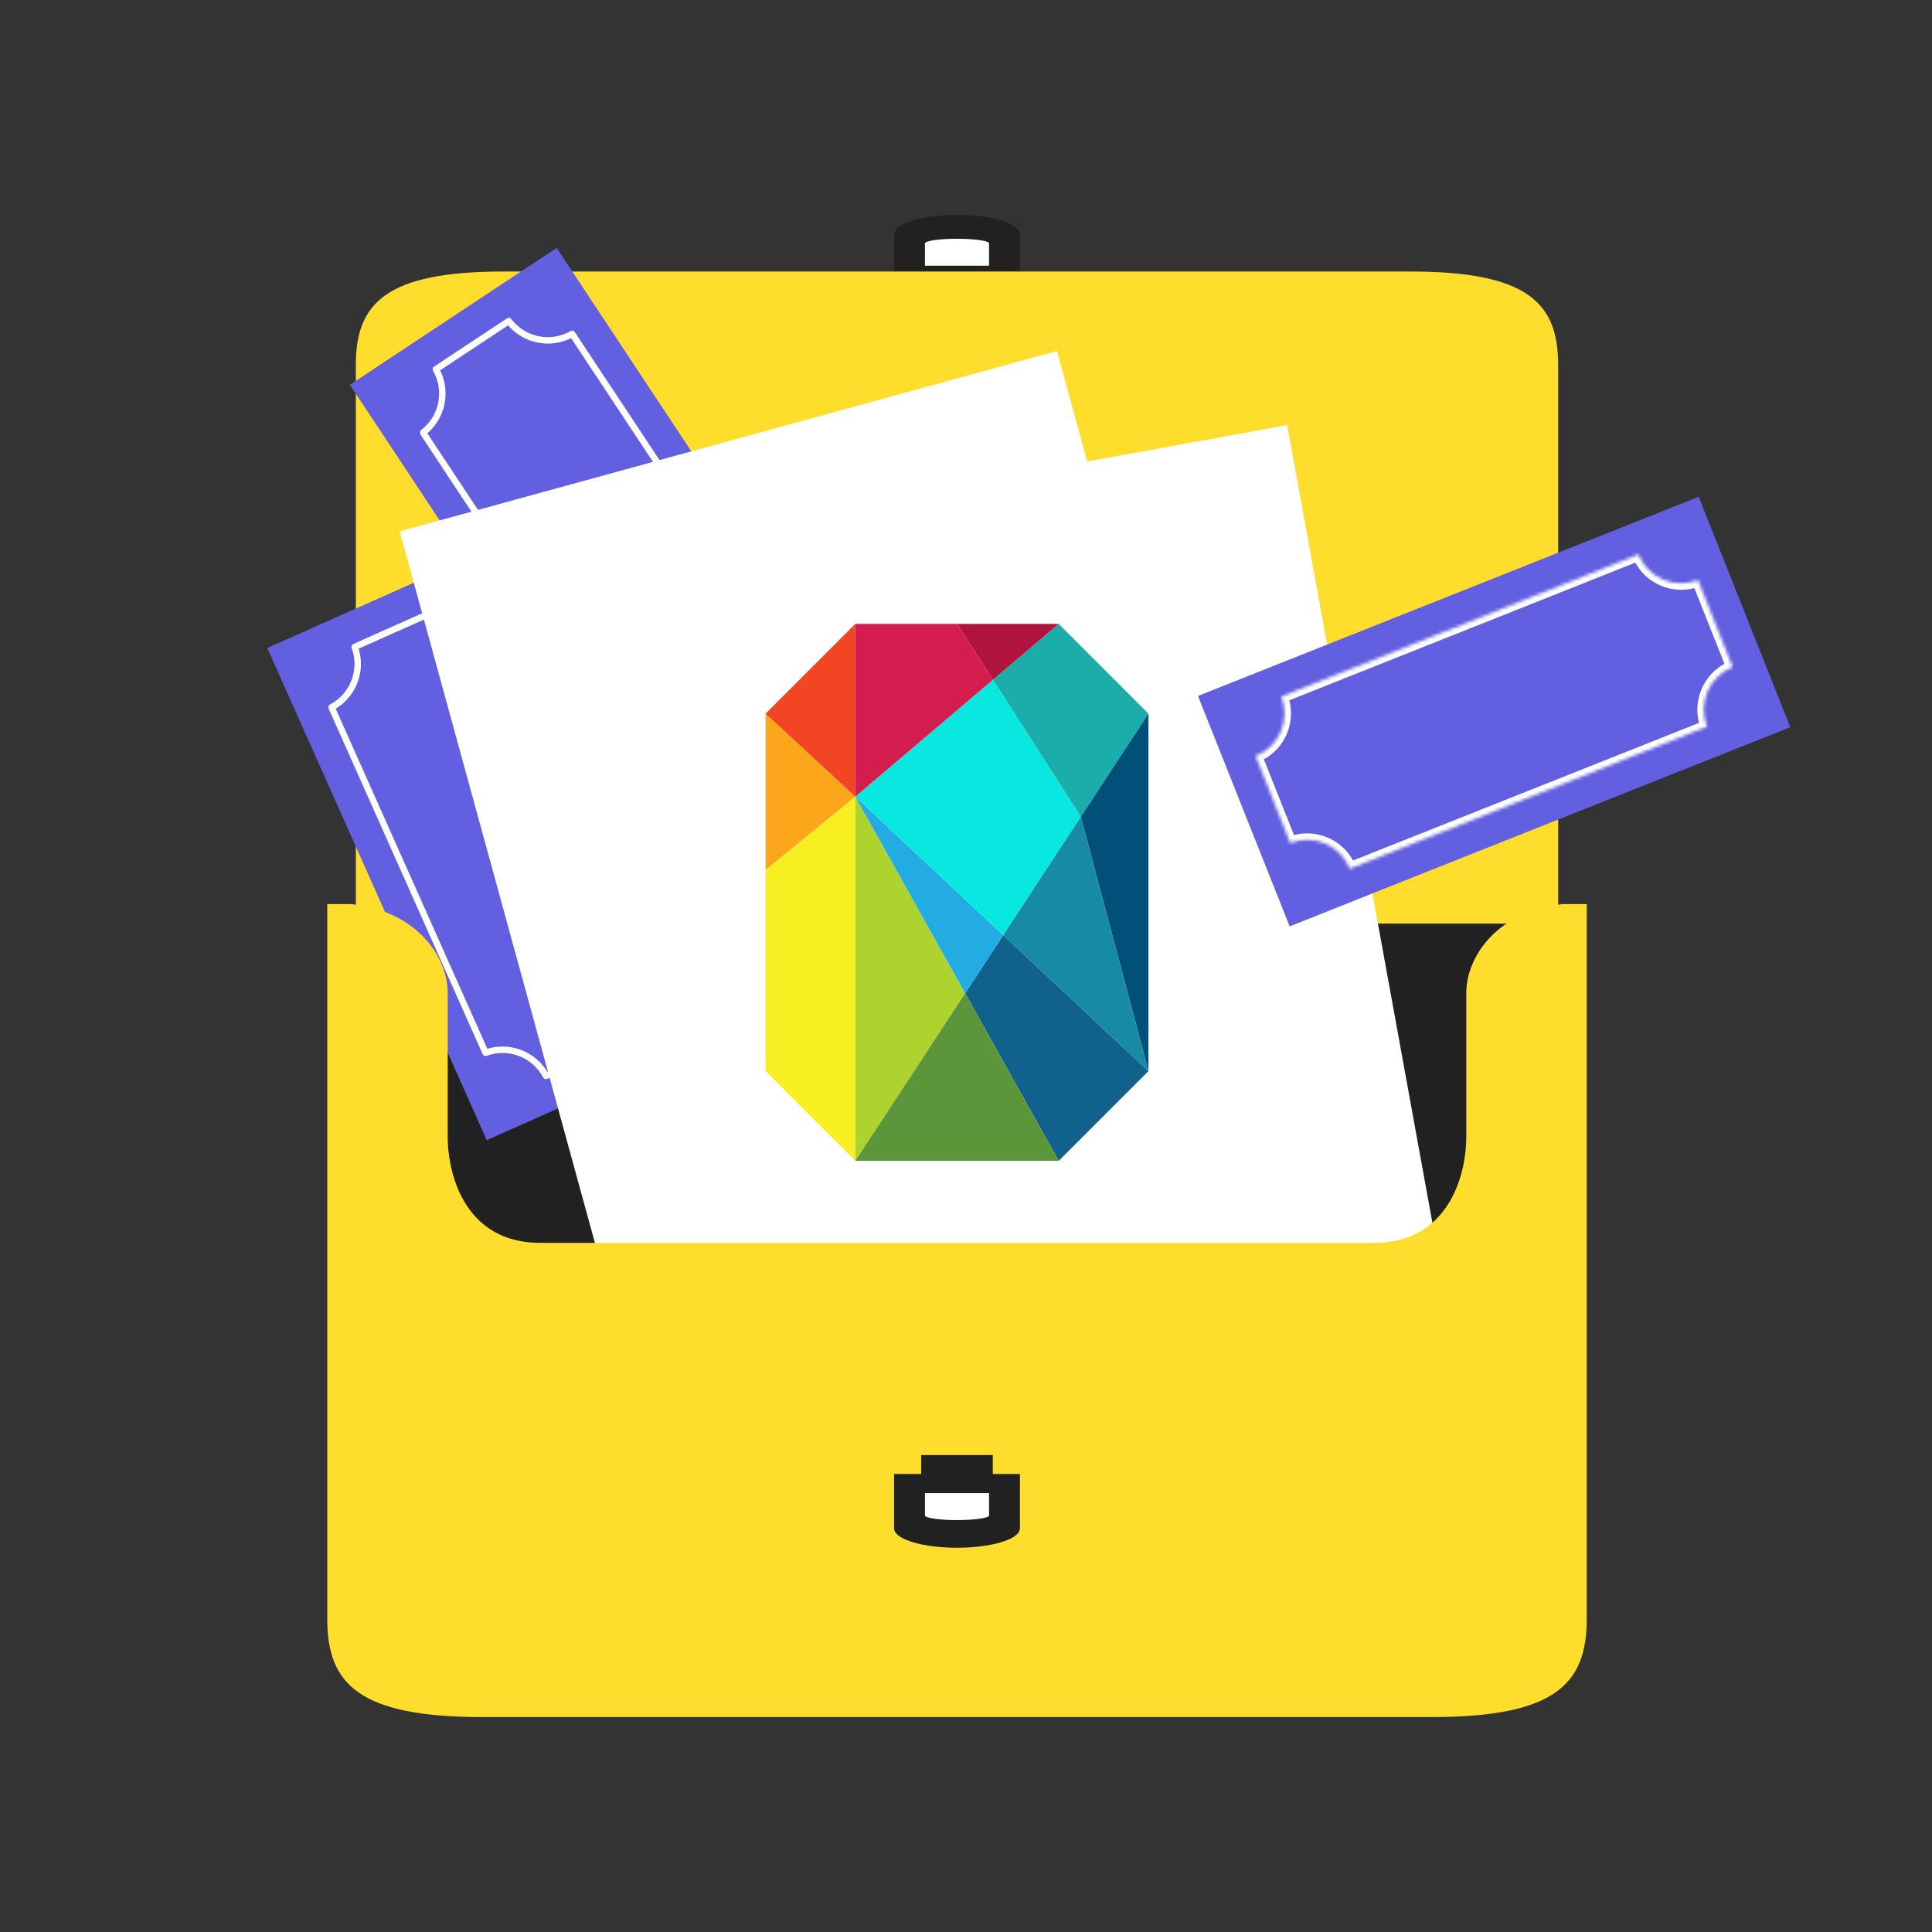 <?xml version="1.0" encoding="UTF-8"?> <svg xmlns="http://www.w3.org/2000/svg" width="600" height="600" viewBox="0 0 600 600" fill="none"><rect x="0" y="0" width="600" height="600" fill="#333333" stroke="none"/> <path d="M316.746 89.664V72.444H316.7C316.228 69.278 307.697 66.757 297.205 66.757C286.713 66.757 278.178 69.278 277.709 72.444H277.664V89.664H316.746" fill="#212121"></path> <path d="M287.248 75.661V82.519H307.16V75.661L307.179 75.603C307.179 74.8 302.713 74.147 297.205 74.147C291.694 74.147 287.229 74.8 287.229 75.603L287.248 75.661Z" fill="white"></path> <path d="M483.902 336.798C483.902 312.489 483.902 132.551 483.902 113.353C483.902 94.155 474.548 84.321 437.972 84.321C403.595 84.321 190.81 84.321 156.434 84.321C119.856 84.321 110.505 94.155 110.505 113.353C110.505 132.551 110.505 312.489 110.505 336.798H483.902" fill="#FFDD2D"></path> <path d="M114.944 468.554H479.463V286.828H114.944V468.554Z" fill="#212121"></path> <path d="M108.659 119.489L172.878 76.979L265.24 216.532L201.018 259.032L108.659 119.489" fill="#6260E1"></path> <path d="M203.753 230.315C208.376 230.315 212.92 232.418 215.883 236.32L238.518 221.341C234.73 214.716 236.444 206.276 242.526 201.657L177.685 103.7C175.318 105.053 172.718 105.703 170.147 105.703C165.522 105.703 160.978 103.6 158.012 99.695L135.369 114.679C139.149 121.276 137.461 129.68 131.441 134.307L131.648 134.772L196.204 232.322C198.573 230.966 201.177 230.315 203.753 230.315Z" stroke="white" stroke-width="2" stroke-linejoin="round"></path> <path d="M83.015 201.256L153.352 169.893L221.495 322.737L151.16 354.092L83.015 201.256" fill="#6260E1"></path> <path d="M150.805 326.954C157.963 324.307 166.005 327.385 169.555 334.136L194.348 323.085C191.7 315.926 194.778 307.885 201.539 304.329L153.694 197.038C146.536 199.685 138.499 196.606 134.947 189.852L110.15 200.908C112.803 208.062 109.72 216.107 102.971 219.662L150.805 326.954Z" stroke="white" stroke-width="2" stroke-linejoin="round"></path> <path d="M328.241 109.016L407.796 398.959L203.682 454.961L124.13 165.02L328.241 109.016" fill="white"></path> <path d="M266.211 435.609L216.995 165.288L399.744 132.018L448.961 402.338L266.211 435.609" fill="white"></path> <path d="M400.517 287.692L372.044 216.135L527.542 154.278L556 225.835L400.517 287.692" fill="#6260E1"></path> <mask id="path-12-inside-1_688_634" fill="white"> <path d="M538.099 207.169L527.351 180.15C520.046 183.051 511.771 179.491 508.863 172.181L397.915 216.326C400.815 223.63 397.253 231.903 389.954 234.808L400.702 261.834C408.003 258.922 416.282 262.488 419.19 269.789L530.142 225.657C527.239 218.345 530.798 210.072 538.099 207.169"></path> </mask> <path d="M527.351 180.15L526.613 178.291C527.639 177.883 528.802 178.384 529.21 179.41L527.351 180.15ZM508.863 172.181L508.124 170.323C508.617 170.127 509.167 170.135 509.655 170.344C510.142 170.554 510.526 170.949 510.722 171.442L508.863 172.181ZM397.915 216.326L396.057 217.064C395.649 216.038 396.15 214.876 397.176 214.468L397.915 216.326ZM389.954 234.808L388.095 235.547C387.687 234.521 388.188 233.358 389.214 232.95L389.954 234.808ZM400.702 261.834L401.442 263.691C400.949 263.888 400.399 263.881 399.911 263.671C399.423 263.461 399.039 263.066 398.843 262.573L400.702 261.834ZM419.19 269.789L419.929 271.647C418.903 272.056 417.74 271.555 417.332 270.529L419.19 269.789ZM530.142 225.657L532.001 224.919C532.408 225.945 531.907 227.107 530.881 227.515L530.142 225.657ZM536.241 207.908L525.493 180.889L529.21 179.41L539.958 206.429L536.241 207.908ZM528.09 182.008C519.759 185.317 510.321 181.257 507.005 172.92L510.722 171.442C513.221 177.724 520.333 180.785 526.613 178.291L528.09 182.008ZM509.603 174.04L398.655 218.185L397.176 214.468L508.124 170.323L509.603 174.04ZM399.774 215.588C403.08 223.916 399.019 233.352 390.693 236.666L389.214 232.95C395.486 230.453 398.549 223.343 396.057 217.064L399.774 215.588ZM391.812 234.069L402.56 261.095L398.843 262.573L388.095 235.547L391.812 234.069ZM399.961 259.976C408.289 256.654 417.732 260.723 421.048 269.049L417.332 270.529C414.832 264.253 407.716 261.189 401.442 263.691L399.961 259.976ZM418.45 267.931L529.403 223.798L530.881 227.515L419.929 271.647L418.45 267.931ZM528.283 226.395C524.973 218.06 529.031 208.623 537.36 205.31L538.838 209.027C532.566 211.521 529.504 218.631 532.001 224.919L528.283 226.395Z" fill="white" mask="url(#path-12-inside-1_688_634)"></path> <path d="M485.301 280.77C464.602 283.034 455.372 297.414 455.372 308.331C455.372 320.208 455.372 339.952 455.372 352.821C455.372 365.69 449.433 385.984 426.665 385.984C406.768 385.984 326.401 385.984 306.442 385.984C306.442 385.984 304.813 385.984 301.933 385.984C280.389 385.984 187.826 385.984 167.744 385.984C144.975 385.984 139.035 365.69 139.035 352.821C139.035 339.952 139.035 320.208 139.035 308.331C139.035 297.414 129.805 283.034 109.107 280.77H101.634C101.634 306.235 101.634 482.724 101.634 502.836C101.634 522.944 111.431 533.247 149.746 533.247C185.755 533.247 408.652 533.247 444.665 533.247C482.978 533.247 492.775 522.944 492.775 502.836C492.775 482.724 492.775 306.235 492.775 280.77H485.301Z" fill="#FFDD2D"></path> <path d="M277.664 457.757V474.979H277.709C278.178 478.143 286.713 480.667 297.205 480.667C307.695 480.667 316.231 478.143 316.7 474.979H316.746V457.757H277.664" fill="#212121"></path> <path d="M308.321 462.1H286.085V451.881H308.321V462.1Z" fill="#212121"></path> <path d="M307.16 470.561V463.703H287.248V470.561L287.229 470.618C287.229 471.424 291.694 472.076 297.205 472.076C302.713 472.076 307.179 471.424 307.179 470.618L307.16 470.561" fill="white"></path> <path d="M237.75 332.639L265.619 360.508V247.406L237.75 270.166V332.639Z" fill="#F7EF22"></path> <path d="M237.75 270.166L265.619 247.406L237.75 221.627V270.166Z" fill="#FCA71B"></path> <path d="M265.619 247.406V193.758L237.75 221.627L265.619 247.406Z" fill="#F24523"></path> <path fill-rule="evenodd" clip-rule="evenodd" d="M265.619 360.508L299.727 308.475L265.619 247.406V360.508Z" fill="#AED32F"></path> <path d="M328.789 360.508L356.658 332.639L311.563 290.42L299.727 308.475L328.789 360.508Z" fill="#10628C"></path> <path fill-rule="evenodd" clip-rule="evenodd" d="M299.727 308.475L265.619 360.507H328.789L299.727 308.475Z" fill="#5B973A"></path> <path fill-rule="evenodd" clip-rule="evenodd" d="M299.727 308.475L311.563 290.42L265.619 247.406L299.727 308.475Z" fill="#23ACE2"></path> <path d="M328.789 193.758L356.658 221.627L335.649 253.676L308.344 211.121L328.789 193.758Z" fill="#1BADA9"></path> <path d="M328.789 193.758H297.204L308.344 211.121L328.789 193.758Z" fill="#B0133E"></path> <path d="M335.649 253.676L308.344 211.121L265.619 247.406L311.563 290.42L335.649 253.676Z" fill="#08E8E1"></path> <path d="M265.619 193.758V247.406L308.344 211.121L297.204 193.758H265.619Z" fill="#D21D4E"></path> <path d="M356.658 332.639L335.649 253.676L356.658 221.627V332.639Z" fill="#01507A"></path> <path d="M356.657 332.639L335.648 253.676L311.562 290.42L356.657 332.639Z" fill="#178BA3"></path> </svg> 